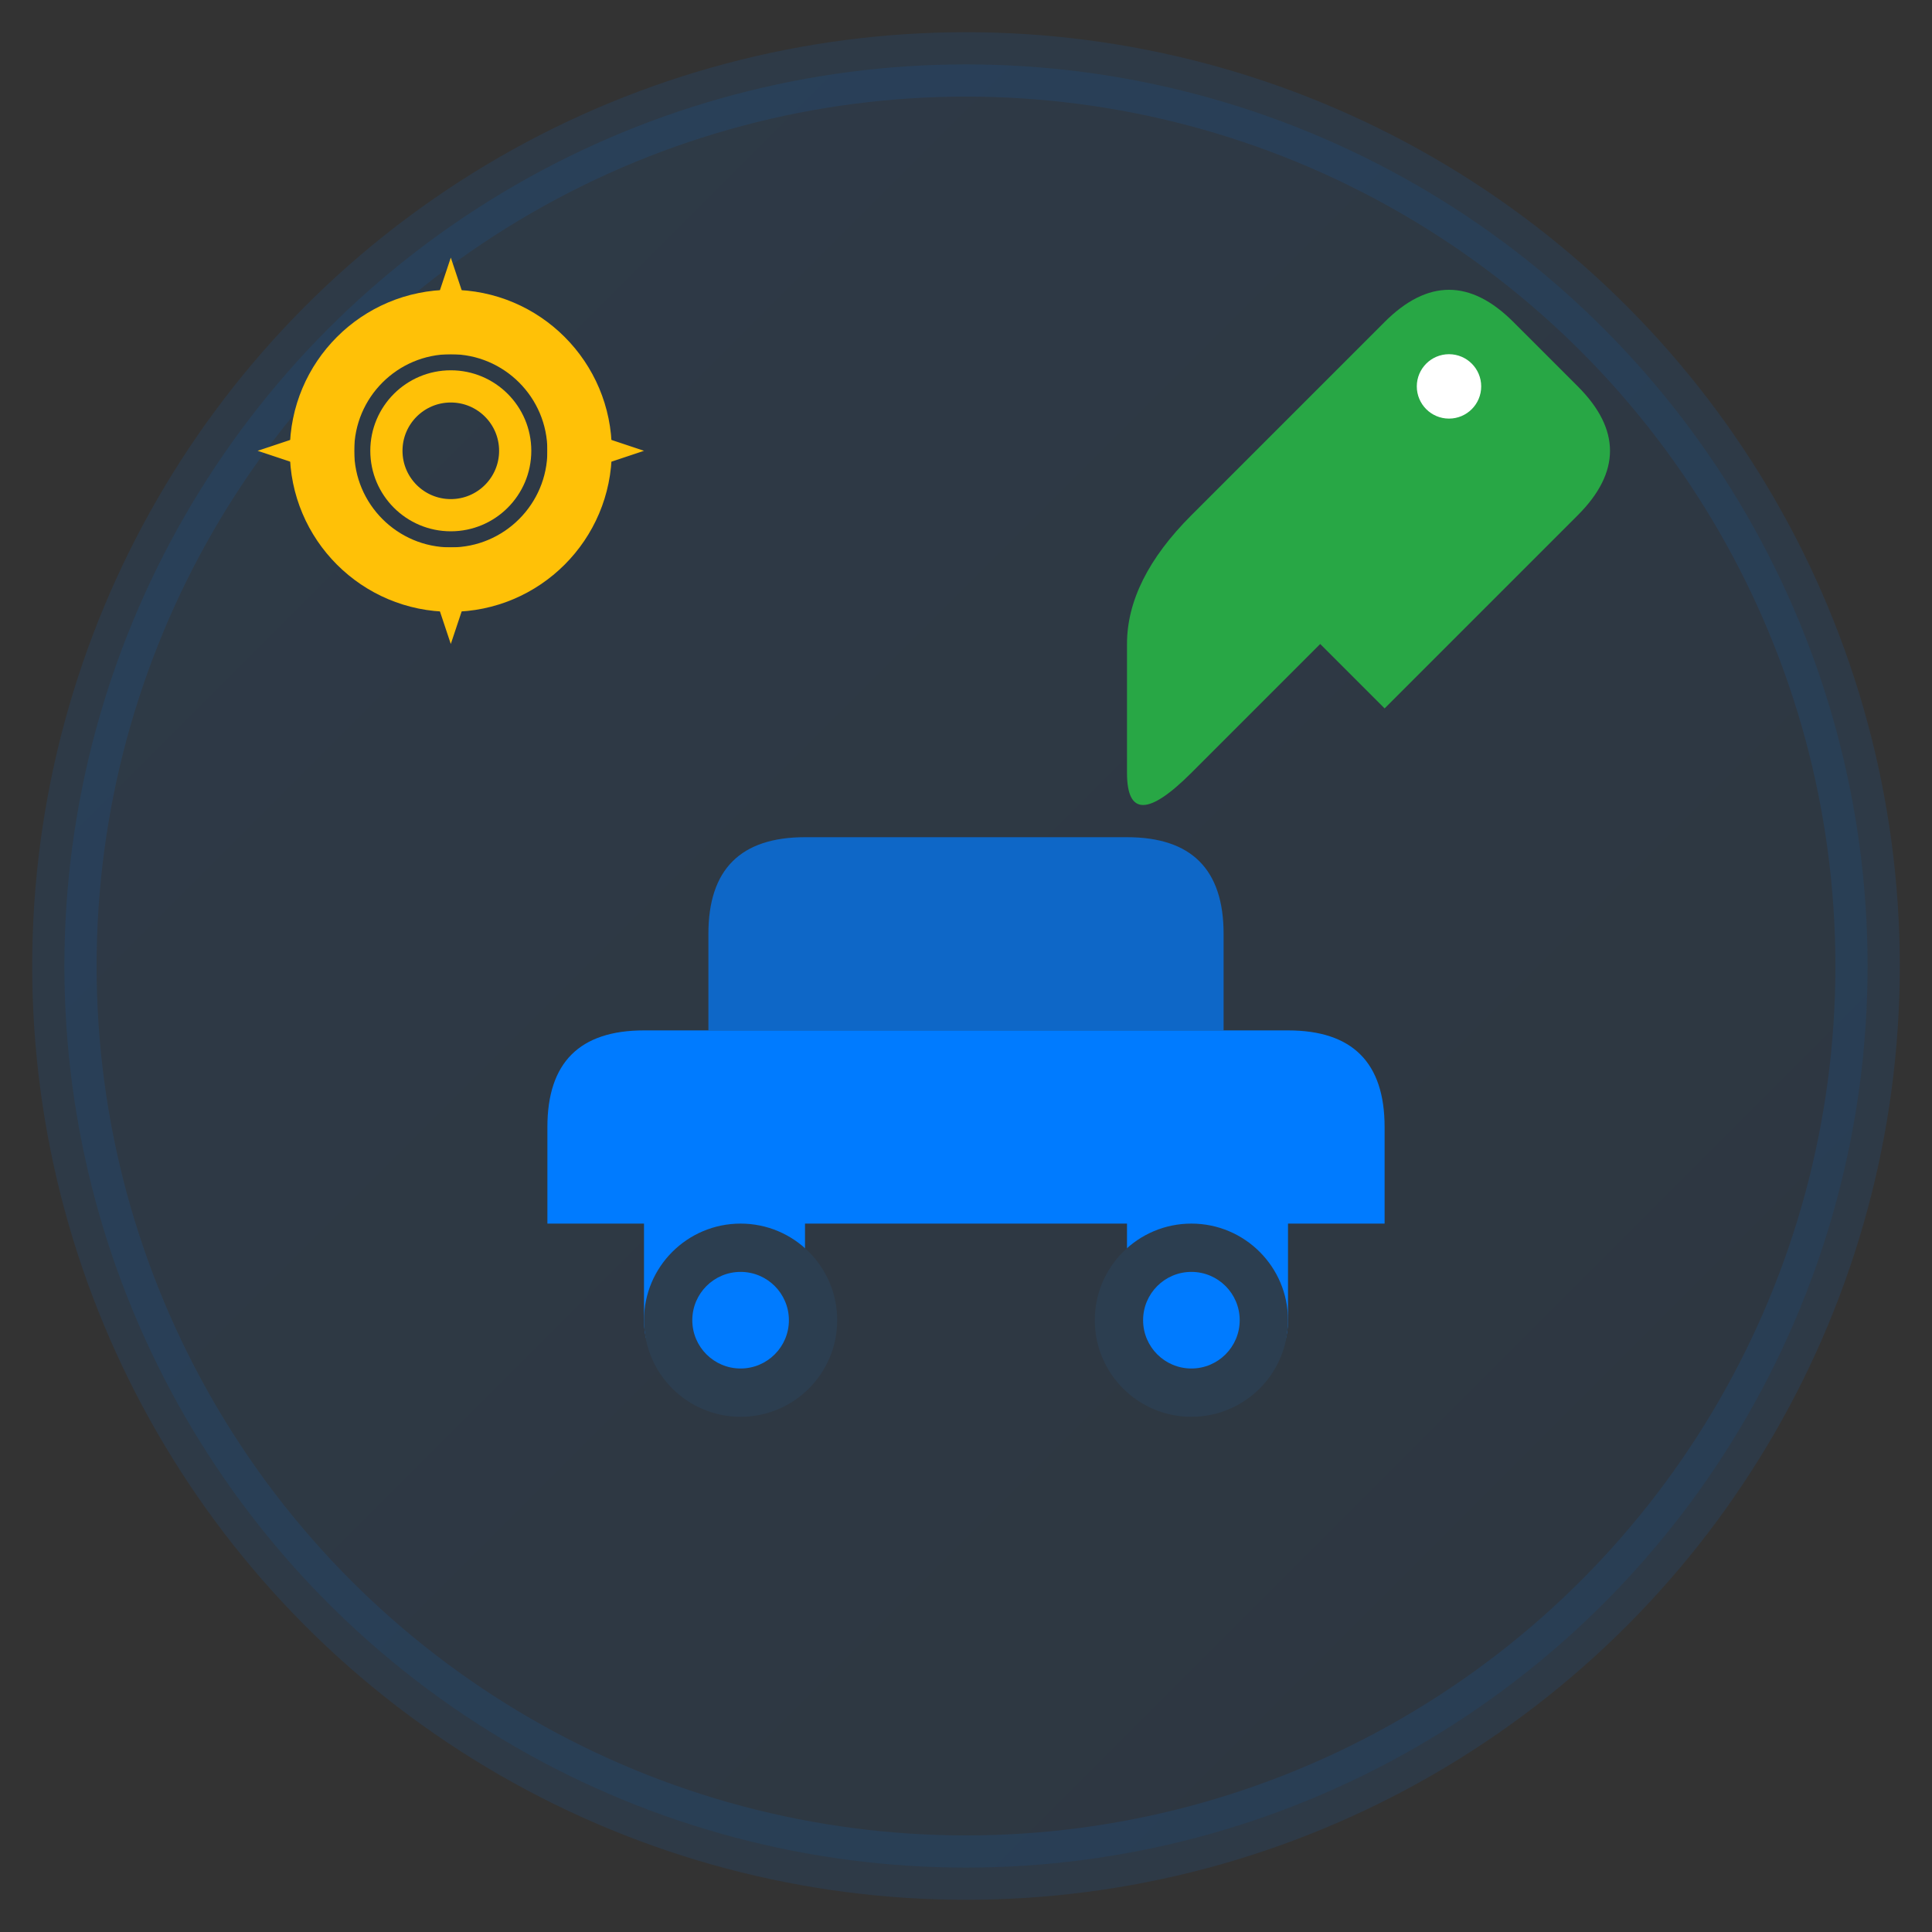 <svg xmlns="http://www.w3.org/2000/svg" width="60" height="60" viewBox="0 0 60 60">
  <rect x="0" y="0" width="60" height="60" fill="#333333" stroke="none"/>
  <defs>
    <linearGradient id="serviceGradient" x1="0%" y1="0%" x2="100%" y2="100%">
      <stop offset="0%" style="stop-color:#007bff;stop-opacity:1" />
      <stop offset="100%" style="stop-color:#0056b3;stop-opacity:1" />
    </linearGradient>
  </defs>
  
  <!-- Background circle -->
  <circle cx="30" cy="30" r="28" fill="url(#serviceGradient)" opacity="0.1" stroke="#007bff" stroke-width="2"/>
  
  <!-- Car body -->
  <g transform="translate(15, 20)">
    <path d="M2 18 L2 15 Q2 12 5 12 L25 12 Q28 12 28 15 L28 18 L25 18 L25 21 Q25 22.5 23.5 22.5 L21.5 22.5 Q20 22.5 20 21 L20 18 L10 18 L10 21 Q10 22.5 8.5 22.5 L6.5 22.5 Q5 22.5 5 21 L5 18 Z" fill="#007bff"/>
    
    <!-- Windshield -->
    <path d="M7 12 L7 9 Q7 6 10 6 L20 6 Q23 6 23 9 L23 12 Z" fill="#007bff" opacity="0.7"/>
    
    <!-- Wheels -->
    <circle cx="8" cy="21" r="3" fill="#2c3e50"/>
    <circle cx="22" cy="21" r="3" fill="#2c3e50"/>
    <circle cx="8" cy="21" r="1.5" fill="#007bff"/>
    <circle cx="22" cy="21" r="1.5" fill="#007bff"/>
  </g>
  
  <!-- Wrench tool -->
  <g transform="translate(35, 8)">
    <path d="M2 8 L8 2 Q10 0 12 2 L14 4 Q16 6 14 8 L8 14 L6 12 L2 16 Q0 18 0 16 L0 12 Q0 10 2 8 Z" fill="#28a745"/>
    <circle cx="10" cy="4" r="1" fill="white"/>
  </g>
  
  <!-- Gear -->
  <g transform="translate(8, 8)">
    <circle cx="6" cy="6" r="4" fill="none" stroke="#ffc107" stroke-width="2"/>
    <circle cx="6" cy="6" r="2" fill="none" stroke="#ffc107" stroke-width="1"/>
    <path d="M6 0 L7 3 L5 3 Z M12 6 L9 7 L9 5 Z M6 12 L5 9 L7 9 Z M0 6 L3 5 L3 7 Z" fill="#ffc107"/>
  </g>
</svg>
